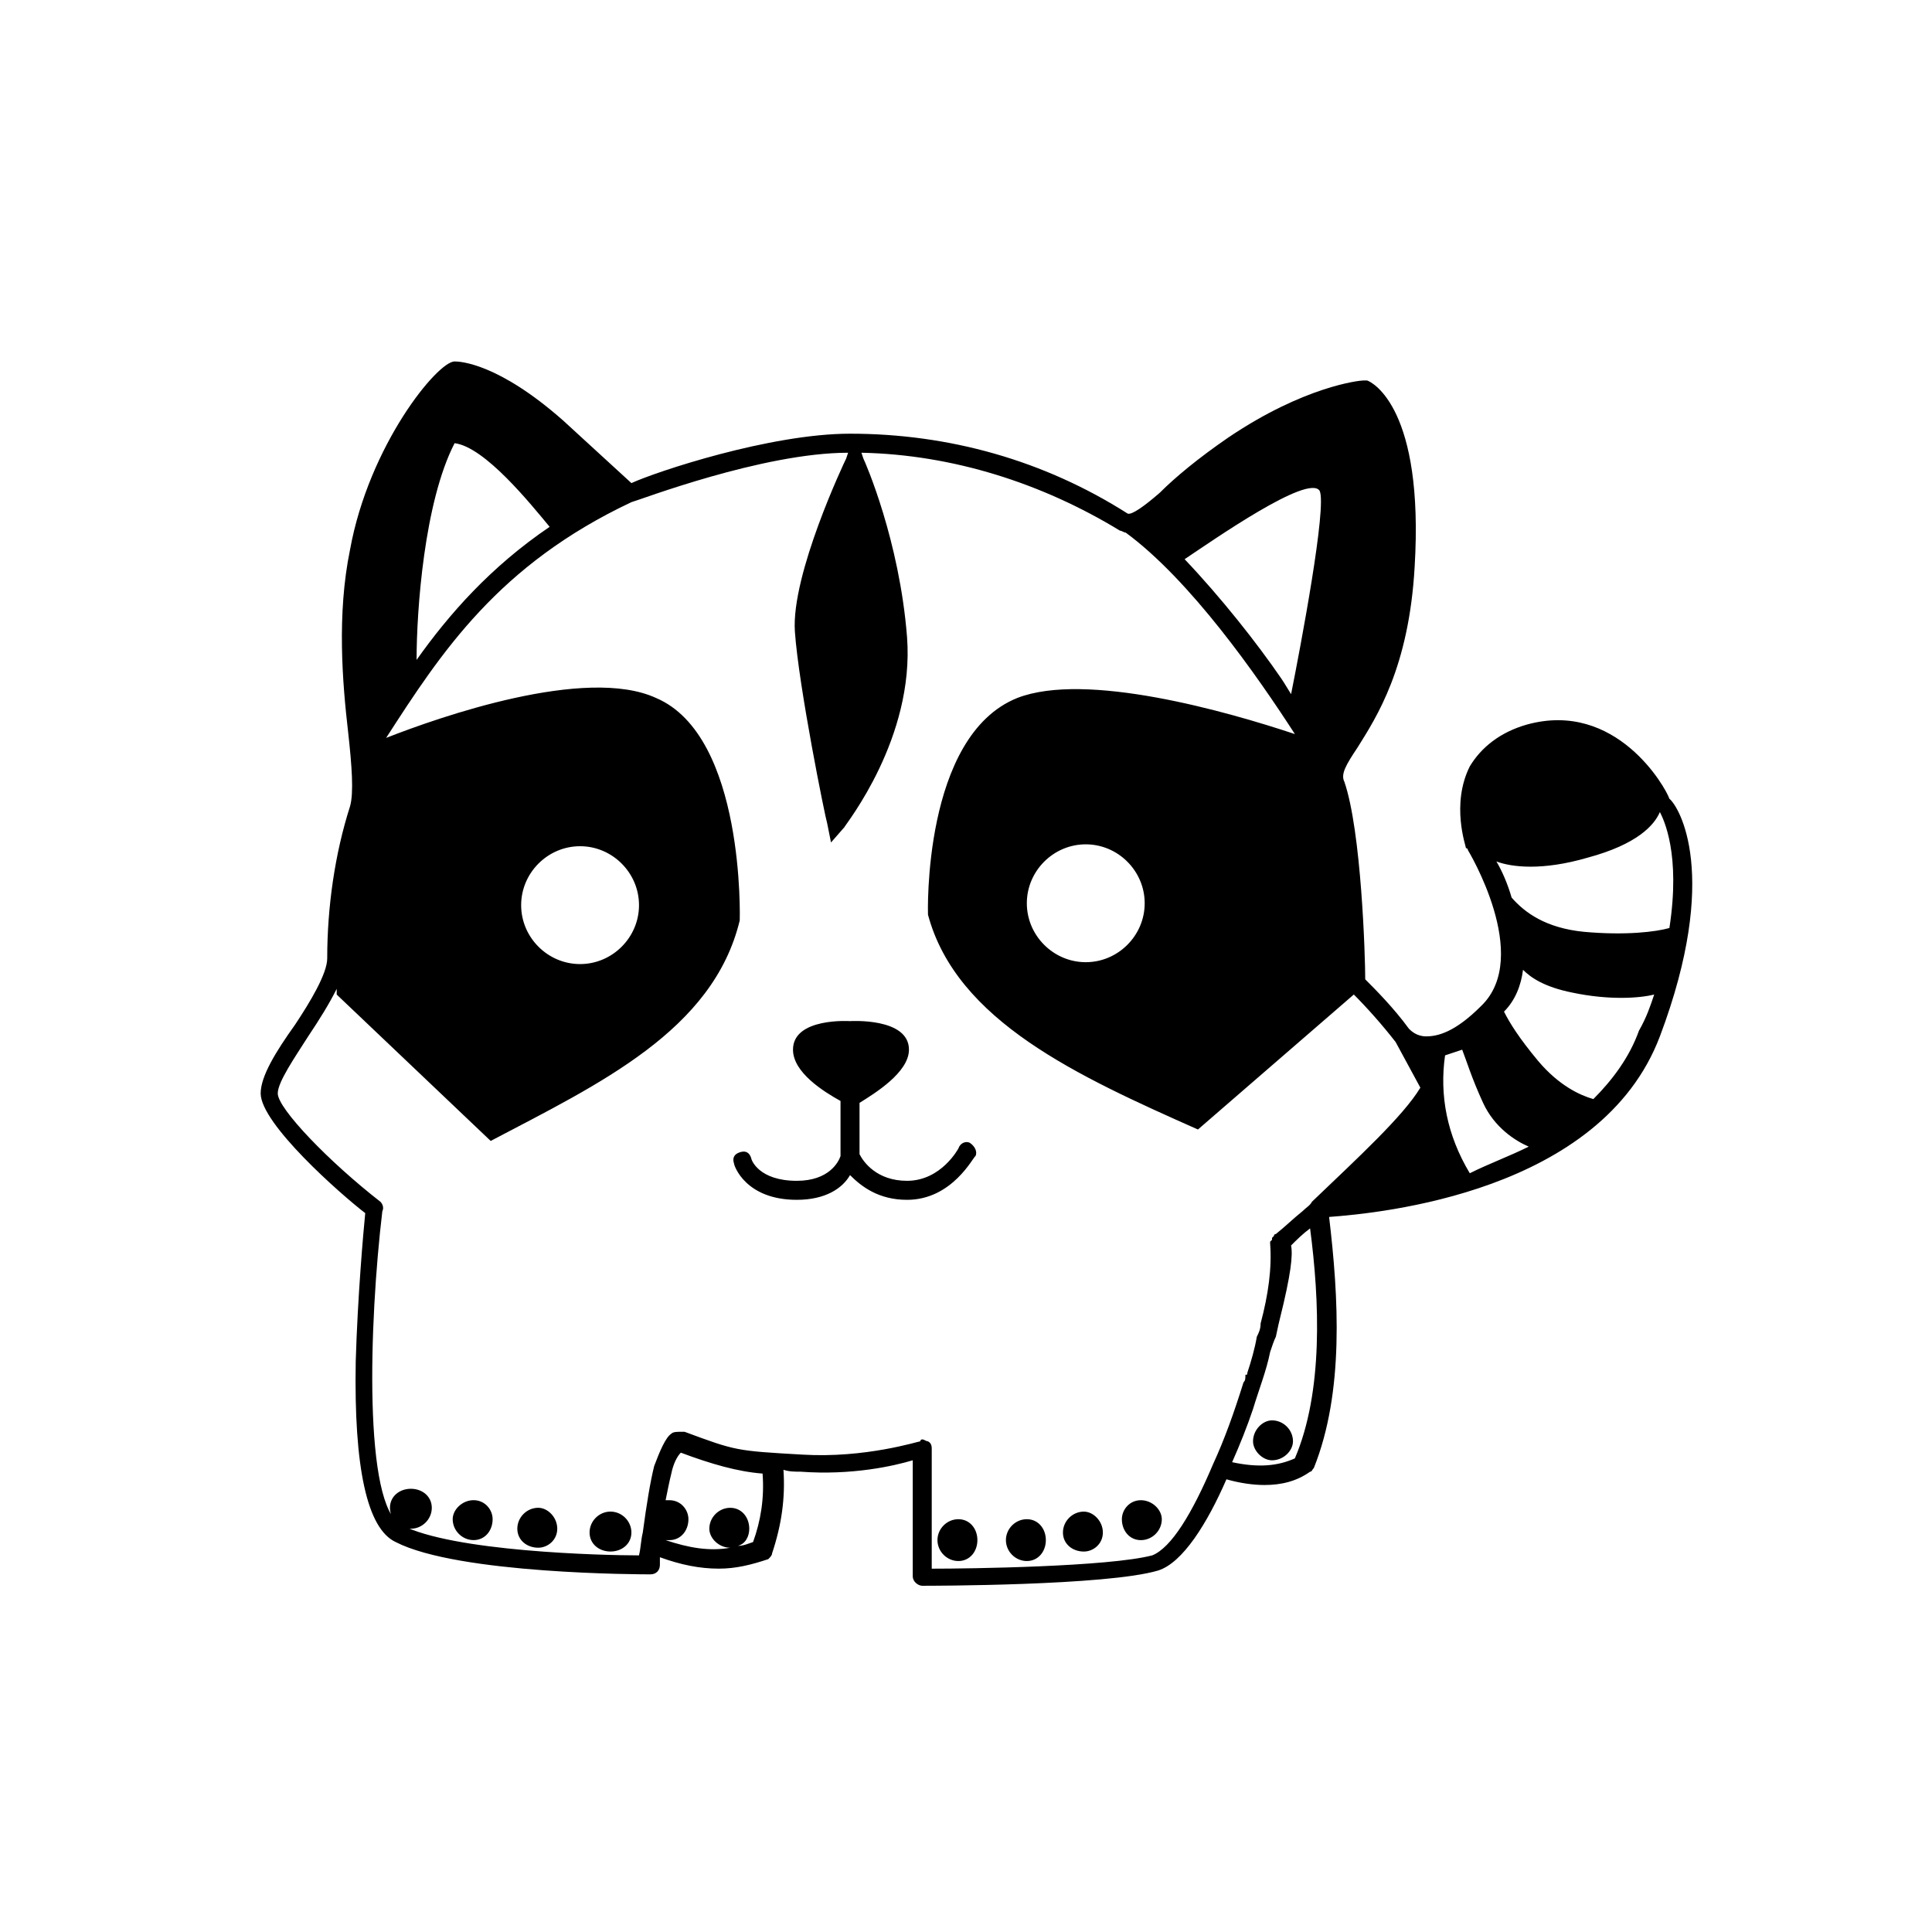 <?xml version="1.0" encoding="UTF-8"?>
<!-- Uploaded to: SVG Repo, www.svgrepo.com, Generator: SVG Repo Mixer Tools -->
<svg fill="#000000" width="800px" height="800px" version="1.1" viewBox="144 144 512 512" xmlns="http://www.w3.org/2000/svg">
 <path d="m583.89 418.64c-15.617 41.312-74.059 46.855-87.664 47.863 2.519 21.16 4.031 46.352-4.031 66.504-0.504 0.504-0.504 1.008-1.008 1.008-3.527 2.519-7.559 3.527-12.09 3.527-3.023 0-6.551-0.504-10.078-1.512-5.039 11.586-11.586 22.168-18.137 24.184-13.602 4.031-60.457 4.031-62.473 4.031-1.008 0-2.519-1.008-2.519-2.519v-30.738c-5.039 1.512-16.121 4.031-29.727 3.023-1.512 0-3.023 0-4.535-0.504 0.504 7.559-0.504 14.609-3.023 22.168 0 0.504-0.504 1.008-1.008 1.512-4.535 1.512-8.566 2.519-13.098 2.519-5.039 0-10.078-1.008-15.617-3.023v2.016c0 1.512-1.008 2.519-2.519 2.519-2.016 0-50.883 0-67.512-8.566-7.559-3.527-11.082-19.648-10.578-47.863 0.504-17.129 2.016-34.258 2.519-39.297-6.551-5.039-27.711-23.68-27.711-31.738 0-4.535 4.031-11.082 9.07-18.137 4.031-6.047 8.566-13.602 8.566-17.633 0-13.602 2.016-27.711 6.047-40.305 1.008-3.527 0.504-10.578-0.504-19.648-1.512-13.098-3.023-31.234 0.504-48.367 5.039-27.711 23.176-49.879 27.711-49.879 1.512 0 11.586 0.504 28.719 15.617l18.137 16.625c6.547-3.019 36.773-13.094 57.934-13.094 26.199 0 51.387 7.055 73.555 21.16 1.008 0.504 4.535-2.016 8.566-5.543 4.031-4.031 10.078-9.07 18.137-14.609 20.152-13.602 34.762-15.113 35.77-15.113h1.008c1.512 0.504 15.113 7.559 12.594 49.375-1.512 26.703-10.078 39.801-15.113 47.863-3.023 4.535-4.535 7.055-3.527 9.07 4.535 13.098 5.543 46.352 5.543 52.395 2.519 2.519 7.559 7.559 11.586 13.098 0.504 0.504 2.016 2.016 4.535 2.016 3.023 0 7.559-1.008 14.609-8.062 13.602-13.098-3.527-41.312-3.527-41.312 0-0.504-0.504-0.504-0.504-0.504 0-0.504-4.031-11.586 1.008-21.664 3.023-5.039 8.062-9.07 15.113-11.082 23.68-6.551 36.777 16.625 37.785 19.648 2.523 2.012 13.609 20.148-2.512 62.973zm-63.48 13.602-6.551-12.09c-3.527-4.535-7.559-9.07-11.082-12.594l-41.312 35.77c-31.738-14.105-63.984-28.719-71.539-56.93 0 0-1.512-47.359 23.68-57.434 18.137-7.055 55.418 3.527 73.555 9.574-10.078-15.617-27.711-40.809-44.84-53.402-0.504 0-1.008-0.504-1.512-0.504-20.656-12.594-44.336-20.152-68.52-20.656l0.504 1.512c0.504 1.008 9.574 21.664 11.586 47.359 2.016 26.703-16.121 49.375-16.625 50.383l-3.527 4.031-1.008-5.039c-0.504-1.512-7.559-36.273-8.566-50.883-1.008-15.113 13.098-44.84 13.602-45.848l0.504-1.512c-22.672 0-55.418 12.594-57.434 13.098-35.266 16.625-50.383 39.801-64.992 62.473 14.105-5.543 52.898-19.145 71.539-10.578 23.68 10.078 22.168 58.945 22.168 58.945-7.055 29.223-37.281 43.328-66 58.441l-40.809-38.793v-1.512c-2.016 4.031-4.535 8.062-7.559 12.594-3.527 5.543-8.062 12.09-8.062 15.113 0 4.031 13.602 18.137 27.207 28.719 0.504 0.504 1.008 1.512 0.504 2.519-3.527 29.727-5.039 78.09 5.039 83.129 13.602 7.055 52.898 8.062 62.977 8.062 0.504-2.016 0.504-4.031 1.008-6.047 1.008-7.559 2.016-13.602 3.023-17.633 1.512-4.031 3.023-7.559 4.535-8.566 0.504-0.504 1.512-0.504 2.519-0.504h1.008c13.602 5.039 13.602 5.039 31.234 6.047 16.625 1.008 30.73-3.527 31.234-3.527 0-0.504 0.504-0.504 0.504-0.504 0.504 0 1.008 0.504 1.512 0.504 1.008 0.504 1.008 1.512 1.008 2.016v31.738c10.078 0 46.855-0.504 58.441-3.527 5.039-2.016 10.578-11.082 16.121-24.184 3.023-6.551 5.543-13.602 8.062-21.664 0.504-0.504 0.504-1.008 0.504-2.016 0.504 0 0.504 0 0.504-0.504 1.008-3.023 2.016-6.551 2.519-9.574 0.504-1.008 1.008-2.016 1.008-3.527 2.016-7.559 3.023-14.609 2.519-21.16v-0.504l0.504-0.504v-0.504l0.504-0.504s0-0.504 0.504-0.504c2.519-2.016 4.535-4.031 7.055-6.047 1.008-1.008 2.016-1.512 2.519-2.519 12.098-11.59 24.188-22.672 28.723-30.23zm-261.98 111.34c0 3.023-2.519 5.543-5.543 5.543-3.023 0-5.543-2.519-5.543-5.543 0-3.023 2.519-5.039 5.543-5.039 3.023 0 5.543 2.016 5.543 5.039zm-4.031-224.7c8.566-12.09 19.648-24.688 35.266-35.266-5.039-6.047-17.129-21.16-25.191-22.168-8.059 15.617-10.074 44.332-10.074 57.434zm20.152 227.72c0 3.023-2.016 5.543-5.039 5.543-3.023 0-5.543-2.519-5.543-5.543 0-2.519 2.519-5.039 5.543-5.039 3.023 0.004 5.039 2.523 5.039 5.039zm17.129 2.519c0 3.023-2.519 5.039-5.039 5.039-3.023 0-5.543-2.016-5.543-5.039s2.519-5.543 5.543-5.543c2.519 0.004 5.039 2.519 5.039 5.543zm6.047-149.63c8.566 0 15.617-7.055 15.617-15.617 0-8.566-7.055-15.617-15.617-15.617-8.566 0-15.617 7.055-15.617 15.617-0.004 8.562 7.051 15.617 15.617 15.617zm13.602 150.64c0 3.023-2.519 5.039-5.543 5.039-3.023 0-5.543-2.016-5.543-5.039 0-3.023 2.519-5.543 5.543-5.543 3.023 0.004 5.543 2.519 5.543 5.543zm34.762-15.617c-6.551-0.504-13.602-2.519-21.664-5.543-1.008 1.008-2.016 3.023-2.519 5.543-0.504 2.016-1.008 4.535-1.512 7.055h1.008c3.023 0 5.039 2.519 5.039 5.039 0 3.023-2.016 5.543-5.039 5.543h-1.008c6.047 2.016 11.586 3.023 17.129 2.016-3.023 0-5.543-2.519-5.543-5.039 0-3.023 2.519-5.543 5.543-5.543 3.023 0 5.039 2.519 5.039 5.543 0 2.016-1.008 4.031-3.023 4.535 1.512 0 2.519-0.504 4.031-1.008 2.016-5.547 3.023-11.59 2.519-18.141zm38.289-72.547c-7.559 0-12.09-3.527-15.113-6.551-2.016 3.527-6.551 6.551-14.105 6.551-13.602 0-16.625-9.07-16.625-9.574-0.504-1.512 0-2.519 1.512-3.023s2.519 0 3.023 1.512c0 0.504 2.016 6.047 12.09 6.047 8.566 0 11.082-5.039 11.586-6.551v-14.105-0.504c-4.535-2.519-12.594-7.559-12.594-13.602 0-8.566 15.113-7.559 15.113-7.559s15.617-1.008 15.617 7.559c0 6.047-9.07 11.586-13.098 14.105v13.602c1.008 2.016 4.535 7.055 12.594 7.055 9.07 0 13.602-8.566 13.602-8.566 0.504-1.512 2.016-2.016 3.023-1.512 1.512 1.008 2.016 2.519 1.512 3.527-0.5 0-6.043 11.59-18.137 11.59zm18.641 90.18c0 3.023-2.016 5.543-5.039 5.543-3.023 0-5.543-2.519-5.543-5.543 0-3.023 2.519-5.543 5.543-5.543 3.027 0 5.039 2.519 5.039 5.543zm18.141 0c0 3.023-2.016 5.543-5.039 5.543-3.023 0-5.543-2.519-5.543-5.543 0-3.023 2.519-5.543 5.543-5.543 3.023 0 5.039 2.519 5.039 5.543zm10.578-184.39c-8.566 0-15.617 7.055-15.617 15.617 0 8.566 7.055 15.617 15.617 15.617 8.566 0 15.617-7.055 15.617-15.617s-7.051-15.617-15.617-15.617zm4.535 182.38c0 3.023-2.519 5.039-5.039 5.039-3.023 0-5.543-2.016-5.543-5.039 0-3.023 2.519-5.543 5.543-5.543 2.519 0.004 5.039 2.519 5.039 5.543zm15.617-3.527c0 3.023-2.519 5.543-5.543 5.543-3.023 0-5.039-2.519-5.039-5.543 0-2.519 2.016-5.039 5.039-5.039 3.023 0.004 5.543 2.523 5.543 5.039zm6.047-254.42c9.574 10.078 19.145 22.168 25.695 31.738 0 0 1.008 1.512 2.519 4.031 2.519-12.594 9.574-49.879 7.559-53.906-3.027-4.535-28.219 13.098-35.773 18.137zm33.25 177.34c-2.016 1.512-3.527 3.023-5.039 4.535 0.504 2.519 0 7.559-3.023 19.648 0 0-0.504 2.016-1.008 4.535-0.504 1.008-1.008 2.519-1.512 4.031-1.008 5.039-3.023 10.078-4.535 15.113-1.512 4.535-3.527 9.574-5.543 14.105 7.055 1.512 12.09 1.008 16.625-1.008 7.562-17.633 6.555-41.816 4.035-60.961zm-4.535 56.426c0 2.519-2.519 5.039-5.543 5.039-2.519 0-5.039-2.519-5.039-5.039 0-3.023 2.519-5.543 5.039-5.543 3.023 0.004 5.543 2.523 5.543 5.543zm62.473-78.09c-3.527-1.512-9.07-5.039-12.09-11.586-3.023-6.551-4.535-11.586-5.543-14.105-1.512 0.504-3.023 1.008-4.535 1.512-1.512 10.578 0.504 21.16 6.551 31.234 5.039-2.519 10.582-4.535 15.617-7.055zm34.766-88.668c-1.512 3.527-6.047 8.566-19.145 12.09-12.09 3.527-20.152 2.519-24.184 1.008 1.512 2.519 3.023 6.047 4.031 9.574 3.527 4.031 9.07 8.062 19.145 9.07 11.082 1.008 19.145 0 22.672-1.008 3.019-19.652-1.512-28.719-2.519-30.734zm-1.512 48.363c-4.031 1.008-12.09 1.512-21.664-0.504-7.559-1.512-11.082-4.031-13.098-6.047-0.504 4.031-2.016 8.062-5.039 11.082 1.512 3.023 4.031 7.055 9.07 13.098 5.543 6.551 11.082 9.07 14.609 10.078 5.039-5.039 9.574-11.082 12.09-18.137 2.016-3.523 3.023-6.547 4.031-9.57z"/>
</svg>